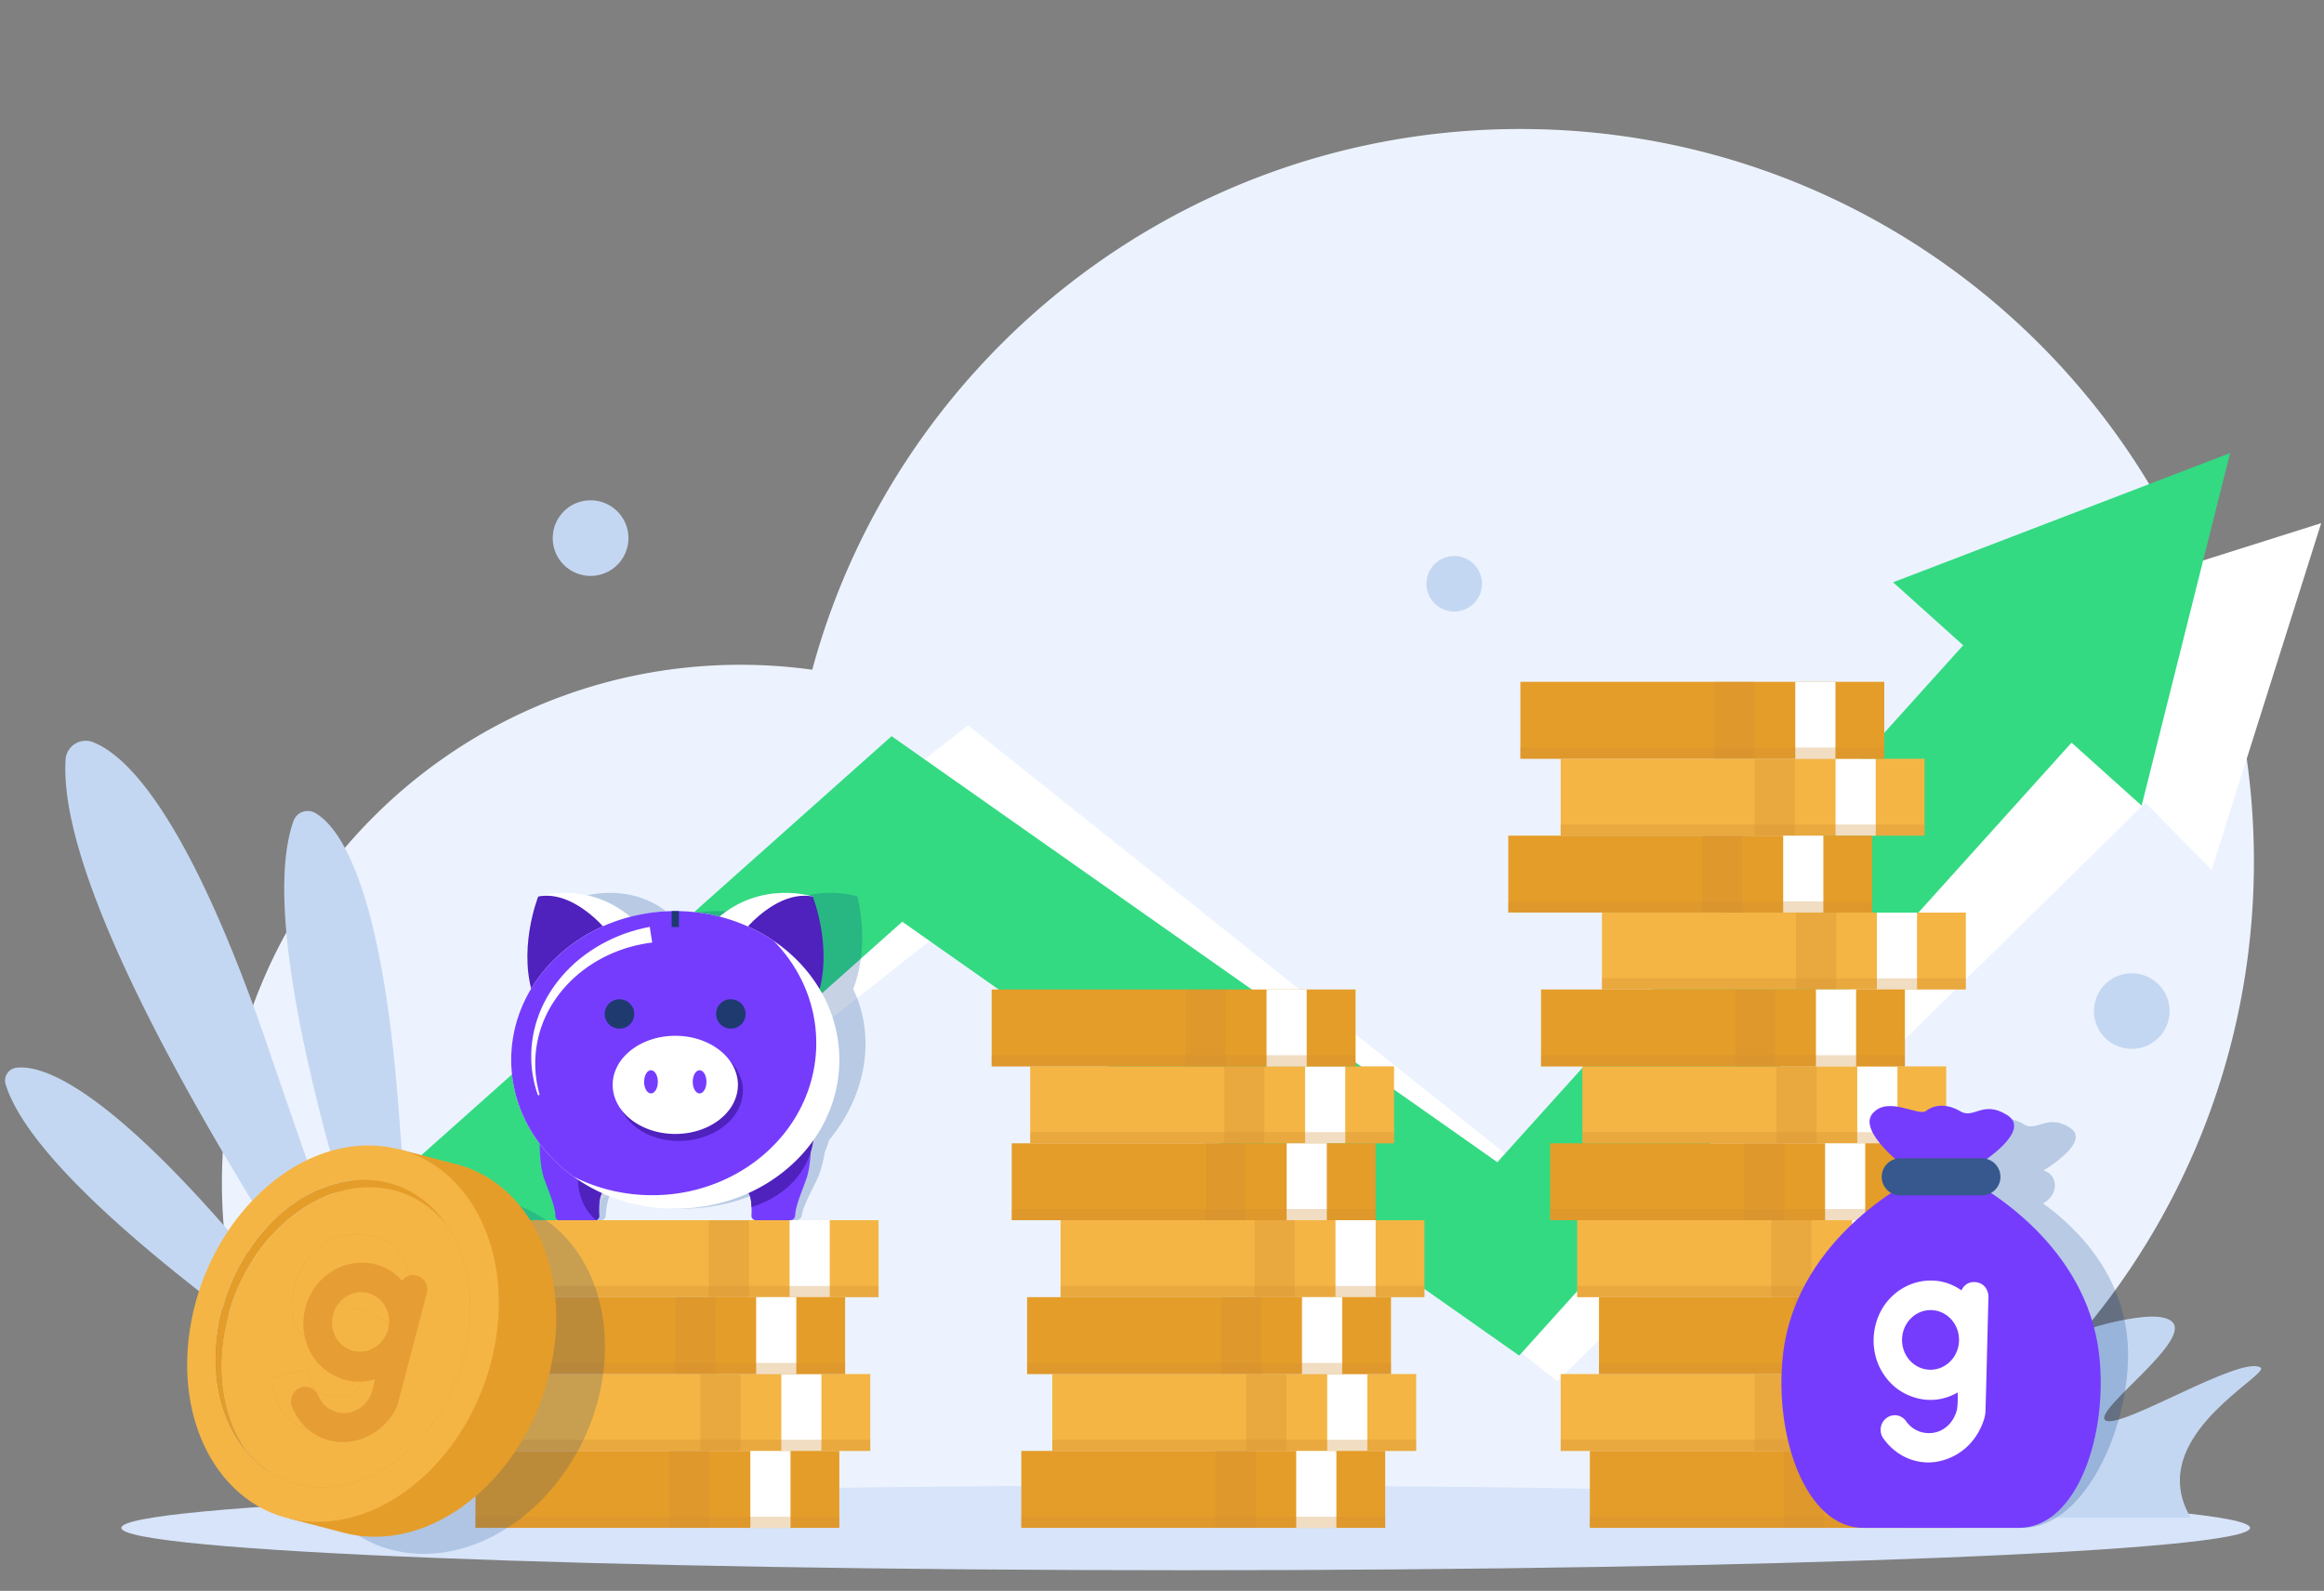 <?xml version="1.0" encoding="UTF-8"?>
<svg data-bbox="0.643 16.38 293.999 183" xmlns="http://www.w3.org/2000/svg" viewBox="0 0 295 202" height="202" width="295" data-type="ugc">
    <rect x="0" y="0" width="295" height="202" fill="#808080" stroke="none"/>
    <g>
        <g clip-path="url(#5b4f0492-f1f3-42ff-b9b0-cfb10b6747cc)">
            <path fill="#ECF3FE" d="M192.992 16.38c-42.99 0-79.174 29.101-89.889 68.658a66.5 66.5 0 0 0-9.093-.628c-36.363 0-65.84 29.445-65.84 65.767 0 16.884 6.372 32.279 16.841 43.925h97.997a66 66 0 0 0 3.432-4.151 93 93 0 0 0 8.059 4.151h76.985c32.217-14.63 54.62-47.058 54.62-84.713 0-51.367-41.688-93.008-93.112-93.008"/>
            <path fill="#C4D7F2" d="M53.098 184.434S6.844 120.513 8.326 96.454a2.55 2.55 0 0 1 3.451-2.227c4.117 1.567 12.069 8.916 22.37 39.113 15.352 45.002 18.95 51.094 18.95 51.094"/>
            <path fill="#C4D7F2" d="M55.325 186.738s-24.858-63.382-18.07-82.49a1.913 1.913 0 0 1 2.752-1.024c3 1.725 8.401 8.849 10.57 37.321 3.078 40.401 4.749 46.193 4.749 46.193"/>
            <path fill="#C4D7F2" d="M55.697 185.173S5.9 154.339.718 137.695a1.642 1.642 0 0 1 1.366-2.121c2.954-.357 10.346 1.767 26.522 20.247 22.953 26.224 27.091 29.352 27.091 29.352"/>
            <path fill="#ffffff" d="m294.642 66.428-43.689 13.805 8.399 8.518-62.98 61.959-73.495-58.626-85.774 67.645 11.466 14.507 74.243-58.55 74.844 59.703 74.681-73.469 8.399 8.519z"/>
            <path fill="#D7E4F9" d="M150.51 199.38c74.618 0 135.107-2.41 135.107-5.382 0-2.973-60.489-5.383-135.107-5.383s-135.106 2.41-135.106 5.383 60.49 5.382 135.106 5.382"/>
            <path fill="#33DA82" d="m283.08 57.527-42.778 16.41 8.898 7.997-59.13 65.636-76.896-54.097-81.54 72.683 12.321 13.791 70.576-62.912 78.309 55.091 70.115-77.828 8.897 7.997z"/>
            <path fill="#C4D7F2" d="M249.694 181.392c1.549-3.32 7.497-11.112 18.621-13.528 1.82-.396 5.861-1.274 7.326-.105 2.91 2.321-10.08 11.377-8.394 12.584 1.792 1.282 17.09-8.262 19.688-6.712 1.221.728-10.55 6.649-10.225 14.682.073 1.815.738 3.324 1.373 4.405h-31.774s-.429-3.147 3.386-11.326z"/>
            <path fill="#003889" d="M109.737 134.582c.142-1.188.161-2.353.063-3.483a15.8 15.8 0 0 0-1.492-5.504c2.195-5.806.523-11.764.523-11.764s-6.045-2.064-12.127 2.554a21.7 21.7 0 0 0-5.076-.694c-.151-.005-.309-.005-.46-.005q-.227-.001-.458.005a24 24 0 0 0-5.35.719c-4.976-4.649-11.365-2.579-11.365-2.579s-3.073 5.917-2.294 11.706l-.005.006c-1.934 2.686-3.22 5.765-3.61 9.04-.453 3.793.358 7.319 2.122 10.279.07.125.147.243.222.361-.129 1.125-.278 3.077.036 4.434.414 1.785.992 3.486.864 4.796-.024.265.155.482.425.482H76.3a.597.597 0 0 0 .584-.543c.054-.815.224-2.319.715-2.898 2.645 1.268 5.718 1.979 9.057 1.979a24.1 24.1 0 0 0 9.532-1.983c.22.364.229 1.095.17 1.788-.034.39-.088.768-.14 1.066a.493.493 0 0 0 .498.591h4.35c.33 0 .642-.254.698-.587.222-1.294 1.178-2.954 1.993-4.691.463-.985.76-2.288.94-3.361a10 10 0 0 0 .53-1.516c2.435-2.941 4.061-6.444 4.51-10.198" opacity=".22" style="mix-blend-mode:multiply"/>
            <path fill="#ffffff" d="M103.161 113.831s-6.572-2.16-12.188 2.865l6.302 5.798z"/>
            <path fill="#4F21BD" d="m103.563 127.097-8.954-9.094s.202-.25.567-.628c1.234-1.284 4.33-4.051 7.699-3.589q.143.018.286.046s2.817 7.035.402 13.266z"/>
            <path fill="#ffffff" d="M68.324 113.831s6.394-2.16 12.01 2.865l-6.303 5.798z"/>
            <path fill="#4F21BD" d="M76.876 118.001s-4.075-5.025-8.552-4.171c0 0-2.817 7.035-.403 13.266z"/>
            <path fill="#753CFD" d="M102.903 146.297c-.053 1.073-.193 2.375-.54 3.36-.607 1.737-1.364 3.397-1.432 4.692a.623.623 0 0 1-.628.586h-4.35a.565.565 0 0 1-.568-.591c.016-.297.024-.675.012-1.065-.029-.808-.153-1.669-.528-1.938l7.929-6.907.121-.104v.036a23 23 0 0 1-.016 1.93z"/>
            <path fill="#4F21BD" d="M103.309 144.143s-.004.896-.406 2.154c-.689 2.147-2.54 5.351-7.506 6.983-.028-.808-.153-1.669-.527-1.938l7.928-6.906.121-.068z"/>
            <path fill="#753CFD" d="M76.055 154.392a.515.515 0 0 1-.519.543h-4.543a.487.487 0 0 1-.483-.483c-.028-1.31-.809-3.011-1.437-4.795-.704-2.01-.55-5.327-.55-5.327l4.901 4.27 3.147 2.741c-.571.406-.564 2.151-.515 3.051"/>
            <path fill="#4F21BD" d="M76.056 154.392a.515.515 0 0 1-.394.527c-2.572-2.175-2.35-5.435-2.238-6.319l3.147 2.741c-.571.406-.563 2.151-.515 3.051"/>
            <path fill="#ffffff" d="M106.544 134.582c0 3.756-1.209 7.258-3.292 10.2q-.157.22-.319.437c-1.999 2.657-4.73 4.829-7.922 6.274-2.798 1.269-5.952 1.981-9.292 1.981s-6.5-.712-9.297-1.981a21.5 21.5 0 0 1-3.645-2.109 19.8 19.8 0 0 1-4.269-4.161q-.136-.176-.266-.361c-2.118-2.961-3.35-6.487-3.35-10.28 0-3.274.918-6.354 2.532-9.039 2.06-3.423 5.252-6.203 9.116-7.928a22.5 22.5 0 0 1 8.72-1.924q.229-.006.458-.005a22.45 22.45 0 0 1 9.182 1.935c1.17.52 2.278 1.138 3.31 1.841 2.382 1.62 4.369 3.694 5.802 6.081a17.6 17.6 0 0 1 2.18 5.556c.233 1.13.353 2.295.353 3.483z"/>
            <path fill="#753CFD" d="M103.613 132.445c0 3.839-1.209 7.419-3.292 10.427a13 13 0 0 1-.319.448c-1.999 2.716-4.73 4.936-7.922 6.413a22 22 0 0 1-9.293 2.026c-3.34 0-6.499-.729-9.297-2.026a21 21 0 0 1-.715-.349 19.8 19.8 0 0 1-4.268-4.161q-.136-.176-.266-.361c-2.118-2.961-3.35-6.487-3.35-10.28 0-3.274.918-6.354 2.531-9.039 2.06-3.423 5.253-6.203 9.116-7.928a22.5 22.5 0 0 1 8.721-1.924q.229-.006.458-.005a22.45 22.45 0 0 1 9.183 1.935c1.17.52 2.277 1.138 3.31 1.841a19.4 19.4 0 0 1 2.871 3.742 18.2 18.2 0 0 1 2.178 5.68c.234 1.156.353 2.347.353 3.561z"/>
            <path fill="#1F3A6F" d="M86.18 115.69v2.015h-.919v-2.015q.23-.005.457-.004c.153 0 .31 0 .462.004"/>
            <path fill="#ffffff" d="M68.477 138.922c.04.143-.17.212-.219.072l-.108-.32a14.7 14.7 0 0 1-.705-3.956c-.012-.168-.006-.337-.009-.506.002-.168-.008-.338.003-.506l.024-.507c.003-.17.028-.338.041-.506.025-.339.082-.673.13-1.009.026-.168.064-.334.095-.501.033-.167.065-.334.109-.498l.124-.495c.046-.164.098-.327.146-.49l.074-.245.086-.24q.086-.243.173-.482c.132-.314.252-.635.404-.942.074-.154.14-.311.22-.463l.24-.455c1.314-2.404 3.237-4.481 5.52-6.037q.212-.15.432-.288l.438-.278.448-.262.225-.13.229-.122.46-.243.468-.225.235-.112.238-.104.478-.206a21 21 0 0 1 4-1.175l.31 1.987c-1.251.157-2.49.433-3.692.835l-.447.16-.225.081-.22.089-.441.178-.433.196-.218.098-.213.106-.426.214-.418.23q-.21.113-.413.238l-.408.248q-.2.13-.398.264c-.27.171-.519.369-.78.554l-.374.296-.187.149-.182.157-.362.313-.348.329-.174.165-.167.172-.333.345c-.21.24-.432.473-.629.725-.412.492-.78 1.019-1.126 1.559a14.3 14.3 0 0 0-1.697 11.541z"/>
            <path fill="#4F21BD" d="M94.298 138.251c.166 3.438-3.254 6.395-7.64 6.605-2.4.115-4.594-.616-6.113-1.872a6.5 6.5 0 0 1-.726-.695c-.83-.926-1.34-2.049-1.399-3.277-.165-3.437 3.255-6.393 7.641-6.604 2.29-.109 4.388.551 5.894 1.697 1.139.866 1.939 2.009 2.227 3.306.066.271.103.555.117.84"/>
            <path fill="#1F3A6F" d="M94.596 129.175a1.86 1.86 0 0 0-1.384-2.237 1.86 1.86 0 1 0-.855 3.62c1 .236 2.003-.383 2.24-1.383"/>
            <path fill="#1F3A6F" d="M80.46 129.175a1.86 1.86 0 0 0-1.384-2.237 1.86 1.86 0 1 0-.855 3.62c1 .236 2.003-.383 2.24-1.383"/>
            <path fill="#ffffff" d="M93.668 137.75c0 3.442-3.557 6.231-7.947 6.231-2.403 0-4.56-.836-6.017-2.163a6.5 6.5 0 0 1-.692-.729c-.785-.964-1.24-2.11-1.24-3.339 0-3.441 3.558-6.23 7.949-6.23 2.292 0 4.356.76 5.805 1.976 1.097.92 1.84 2.099 2.066 3.41.053.273.076.559.076.844"/>
            <path fill="#753CFD" d="M82.633 138.838c.482 0 .872-.66.872-1.474s-.39-1.473-.872-1.473c-.481 0-.871.659-.871 1.473s.39 1.474.871 1.474"/>
            <path fill="#753CFD" d="M88.804 138.838c.482 0 .872-.66.872-1.474s-.39-1.473-.872-1.473c-.481 0-.871.659-.871 1.473s.39 1.474.871 1.474"/>
            <path fill="#F4B545" d="M110.47 174.467H64.278v9.766h46.192z"/>
            <path fill="#ffffff" d="M104.273 174.467h-5.098v9.766h5.098z"/>
            <path fill="#CE8E32" d="M94.01 174.467h-5.1v9.766h5.099z" opacity=".3" style="mix-blend-mode:multiply"/>
            <path fill="#CE8E32" d="M110.47 182.816H64.278v1.416h46.192z" opacity=".3" style="mix-blend-mode:multiply"/>
            <path fill="#F4B545" d="M111.524 154.936H65.332v9.766h46.192z"/>
            <path fill="#ffffff" d="M105.327 154.936h-5.098v9.766h5.098z"/>
            <path fill="#CE8E32" d="M95.064 154.936h-5.1v9.766h5.1z" opacity=".3" style="mix-blend-mode:multiply"/>
            <path fill="#CE8E32" d="M111.524 163.285H65.332v1.416h46.192z" opacity=".3" style="mix-blend-mode:multiply"/>
            <path fill="#E59D29" d="M107.277 164.701H61.085v9.766h46.192z"/>
            <path fill="#ffffff" d="M101.08 164.701h-5.099v9.766h5.099z"/>
            <path fill="#CE8E32" d="M90.816 164.701h-5.099v9.766h5.099z" opacity=".3" style="mix-blend-mode:multiply"/>
            <path fill="#CE8E32" d="M107.277 173.051H61.085v1.416h46.192z" opacity=".3" style="mix-blend-mode:multiply"/>
            <path fill="#E59D29" d="M106.542 184.232H60.35v9.766h46.192z"/>
            <path fill="#ffffff" d="M100.345 184.232h-5.098v9.766h5.098z"/>
            <path fill="#CE8E32" d="M90.082 184.232h-5.1v9.766h5.1z" opacity=".3" style="mix-blend-mode:multiply"/>
            <path fill="#CE8E32" d="M106.542 192.582H60.35v1.416h46.192z" opacity=".3" style="mix-blend-mode:multiply"/>
            <path fill="#F4B545" d="M179.762 174.467H133.57v9.766h46.192z"/>
            <path fill="#ffffff" d="M173.565 174.467h-5.098v9.766h5.098z"/>
            <path fill="#CE8E32" d="M163.302 174.467h-5.099v9.766h5.099z" opacity=".3" style="mix-blend-mode:multiply"/>
            <path fill="#CE8E32" d="M179.762 182.816H133.57v1.416h46.192z" opacity=".3" style="mix-blend-mode:multiply"/>
            <path fill="#F4B545" d="M244.296 174.467h-46.192v9.766h46.192z"/>
            <path fill="#ffffff" d="M238.099 174.467H233v9.766h5.099z"/>
            <path fill="#CE8E32" d="M227.835 174.467h-5.098v9.766h5.098z" opacity=".3" style="mix-blend-mode:multiply"/>
            <path fill="#CE8E32" d="M244.296 182.816h-46.192v1.416h46.192z" opacity=".3" style="mix-blend-mode:multiply"/>
            <path fill="#F4B545" d="M246.393 154.936h-46.192v9.766h46.192z"/>
            <path fill="#ffffff" d="M240.196 154.936h-5.098v9.766h5.098z"/>
            <path fill="#CE8E32" d="M229.933 154.936h-5.099v9.766h5.099z" opacity=".3" style="mix-blend-mode:multiply"/>
            <path fill="#CE8E32" d="M246.393 163.285h-46.192v1.416h46.192z" opacity=".3" style="mix-blend-mode:multiply"/>
            <path fill="#F4B545" d="M247.05 135.404h-46.192v9.766h46.192z"/>
            <path fill="#ffffff" d="M240.853 135.404h-5.099v9.766h5.099z"/>
            <path fill="#CE8E32" d="M230.589 135.404h-5.098v9.766h5.098z" opacity=".3" style="mix-blend-mode:multiply"/>
            <path fill="#CE8E32" d="M247.05 143.754h-46.192v1.416h46.192z" opacity=".3" style="mix-blend-mode:multiply"/>
            <path fill="#F4B545" d="M249.537 115.873h-46.192v9.766h46.192z"/>
            <path fill="#ffffff" d="M243.341 115.873h-5.098v9.766h5.098z"/>
            <path fill="#CE8E32" d="M233.077 115.873h-5.099v9.766h5.099z" opacity=".3" style="mix-blend-mode:multiply"/>
            <path fill="#CE8E32" d="M249.537 124.223h-46.192v1.416h46.192z" opacity=".3" style="mix-blend-mode:multiply"/>
            <path fill="#F4B545" d="M244.296 96.342h-46.192v9.766h46.192z"/>
            <path fill="#ffffff" d="M238.099 96.342H233v9.766h5.099z"/>
            <path fill="#CE8E32" d="M227.835 96.342h-5.098v9.766h5.098z" opacity=".3" style="mix-blend-mode:multiply"/>
            <path fill="#CE8E32" d="M244.296 104.691h-46.192v1.416h46.192z" opacity=".3" style="mix-blend-mode:multiply"/>
            <path fill="#F4B545" d="M180.815 154.936h-46.192v9.766h46.192z"/>
            <path fill="#ffffff" d="M174.619 154.936h-5.098v9.766h5.098z"/>
            <path fill="#CE8E32" d="M164.355 154.936h-5.099v9.766h5.099z" opacity=".3" style="mix-blend-mode:multiply"/>
            <path fill="#CE8E32" d="M180.815 163.285h-46.192v1.416h46.192z" opacity=".3" style="mix-blend-mode:multiply"/>
            <path fill="#F4B545" d="M176.959 135.404h-46.191v9.766h46.191z"/>
            <path fill="#ffffff" d="M170.763 135.404h-5.099v9.766h5.099z"/>
            <path fill="#CE8E32" d="M160.499 135.404H155.4v9.766h5.099z" opacity=".3" style="mix-blend-mode:multiply"/>
            <path fill="#CE8E32" d="M176.959 143.754h-46.191v1.416h46.191z" opacity=".3" style="mix-blend-mode:multiply"/>
            <path fill="#E59D29" d="M176.568 164.701h-46.192v9.766h46.192z"/>
            <path fill="#ffffff" d="M170.372 164.701h-5.099v9.766h5.099z"/>
            <path fill="#CE8E32" d="M160.108 164.701h-5.099v9.766h5.099z" opacity=".3" style="mix-blend-mode:multiply"/>
            <path fill="#CE8E32" d="M176.568 173.051h-46.192v1.416h46.192z" opacity=".3" style="mix-blend-mode:multiply"/>
            <path fill="#E59D29" d="M175.833 184.232h-46.191v9.766h46.191z"/>
            <path fill="#ffffff" d="M169.637 184.232h-5.099v9.766h5.099z"/>
            <path fill="#CE8E32" d="M159.373 184.232h-5.099v9.766h5.099z" opacity=".3" style="mix-blend-mode:multiply"/>
            <path fill="#CE8E32" d="M175.833 192.582h-46.191v1.416h46.191z" opacity=".3" style="mix-blend-mode:multiply"/>
            <path fill="#E59D29" d="M248 184.232h-46.191v9.766H248z"/>
            <path fill="#ffffff" d="M241.804 184.232h-5.099v9.766h5.099z"/>
            <path fill="#CE8E32" d="M231.54 184.232h-5.099v9.766h5.099z" opacity=".3" style="mix-blend-mode:multiply"/>
            <path fill="#CE8E32" d="M248 192.582h-46.191v1.416H248z" opacity=".3" style="mix-blend-mode:multiply"/>
            <path fill="#E59D29" d="M249.16 164.701h-46.192v9.766h46.192z"/>
            <path fill="#ffffff" d="M242.964 164.701h-5.098v9.766h5.098z"/>
            <path fill="#CE8E32" d="M232.7 164.701h-5.099v9.766h5.099z" opacity=".3" style="mix-blend-mode:multiply"/>
            <path fill="#CE8E32" d="M249.16 173.051h-46.192v1.416h46.192z" opacity=".3" style="mix-blend-mode:multiply"/>
            <path fill="#E59D29" d="M242.963 145.17h-46.192v9.766h46.192z"/>
            <path fill="#ffffff" d="M236.767 145.17h-5.099v9.766h5.099z"/>
            <path fill="#CE8E32" d="M226.503 145.17h-5.099v9.766h5.099z" opacity=".3" style="mix-blend-mode:multiply"/>
            <path fill="#CE8E32" d="M242.963 153.52h-46.192v1.415h46.192z" opacity=".3" style="mix-blend-mode:multiply"/>
            <path fill="#E59D29" d="M241.803 125.639h-46.191v9.766h46.191z"/>
            <path fill="#ffffff" d="M235.607 125.639h-5.099v9.766h5.099z"/>
            <path fill="#CE8E32" d="M225.343 125.639h-5.098v9.766h5.098z" opacity=".3" style="mix-blend-mode:multiply"/>
            <path fill="#CE8E32" d="M241.803 133.988h-46.191v1.416h46.191z" opacity=".3" style="mix-blend-mode:multiply"/>
            <path fill="#E59D29" d="M237.647 106.105h-46.192v9.766h46.192z"/>
            <path fill="#ffffff" d="M231.45 106.105h-5.098v9.766h5.098z"/>
            <path fill="#CE8E32" d="M221.187 106.105h-5.099v9.766h5.099z" opacity=".3" style="mix-blend-mode:multiply"/>
            <path fill="#CE8E32" d="M237.647 114.455h-46.192v1.416h46.192z" opacity=".3" style="mix-blend-mode:multiply"/>
            <path fill="#E59D29" d="M239.184 86.574h-46.192v9.766h46.192z"/>
            <path fill="#ffffff" d="M232.987 86.574h-5.098v9.766h5.098z"/>
            <path fill="#CE8E32" d="M222.724 86.574h-5.099v9.766h5.099z" opacity=".3" style="mix-blend-mode:multiply"/>
            <path fill="#CE8E32" d="M239.184 94.924h-46.192v1.416h46.192z" opacity=".3" style="mix-blend-mode:multiply"/>
            <path fill="#E59D29" d="M174.618 145.17h-46.191v9.766h46.191z"/>
            <path fill="#ffffff" d="M168.422 145.17h-5.099v9.766h5.099z"/>
            <path fill="#CE8E32" d="M158.158 145.17h-5.098v9.766h5.098z" opacity=".3" style="mix-blend-mode:multiply"/>
            <path fill="#CE8E32" d="M174.618 153.52h-46.191v1.415h46.191z" opacity=".3" style="mix-blend-mode:multiply"/>
            <path fill="#E59D29" d="M172.069 125.639h-46.192v9.766h46.192z"/>
            <path fill="#ffffff" d="M165.873 125.639h-5.099v9.766h5.099z"/>
            <path fill="#CE8E32" d="M155.609 125.639h-5.099v9.766h5.099z" opacity=".3" style="mix-blend-mode:multiply"/>
            <path fill="#CE8E32" d="M172.069 133.988h-46.192v1.416h46.192z" opacity=".3" style="mix-blend-mode:multiply"/>
            <path fill="#003889" d="M60.593 152.113c-10.744-.214-21.055 9.726-23.03 22.205-1.974 12.476 5.136 22.763 15.88 22.977s21.054-9.726 23.028-22.203c1.975-12.478-5.134-22.765-15.878-22.979" opacity=".18" style="mix-blend-mode:multiply"/>
            <path fill="#E59D29" d="m57.375 147.69-6.765-1.774-.564 1.911c-9.05 2.206-16.973 11.6-18.678 22.998-1.261 8.431 1.185 15.916 5.919 20.281l-.51 1.727 6.759 1.764v-.001c1.179.321 2.419.504 3.712.531 10.745.227 21.055-10.287 23.029-23.484 1.785-11.936-3.858-21.975-12.902-23.953"/>
            <path fill="#F4B545" d="M40.617 188.847c-3.823-.081-7.084-1.813-9.412-4.636-3.013-3.652-4.464-9.129-3.554-15.208 1.612-10.776 10.031-19.361 18.805-19.176 4.23.089 7.771 2.202 10.123 5.574 2.523 3.621 3.678 8.692 2.843 14.271-1.612 10.774-10.031 19.36-18.805 19.175m6.495-43.404c-10.745-.226-21.056 10.288-23.03 23.485s5.135 24.077 15.88 24.303c10.744.227 21.054-10.287 23.028-23.484s-5.134-24.078-15.879-24.304"/>
            <path fill="#E59D29" d="M46.456 149.827c-8.774-.184-17.193 8.401-18.805 19.177-.91 6.078.542 11.556 3.554 15.208 2.329 2.822 5.59 4.555 9.412 4.635 8.774.185 17.193-8.4 18.805-19.175-1.612 10.774-10.031 19.36-18.805 19.175-3.823-.08-7.084-1.813-9.412-4.635-2.529-3.621-3.685-8.698-2.85-14.281 1.612-10.774 10.032-19.36 18.804-19.175 3.828.08 7.091 1.816 9.42 4.645-2.352-3.372-5.894-5.485-10.123-5.575"/>
            <path fill="#F4B545" d="M42.56 177.367q1.6.035 2.498-.71.9-.744 1.057-1.799.16-1.075-.463-1.68-.627-.606-2.584-1.167-3.654-1.049-5.018-2.754-1.365-1.71-.883-4.929.487-3.258 2.75-5.453 2.265-2.197 5.569-2.128 5.853.124 6.666 5.904l-4.207 1.544q-.366-2.915-2.954-2.97-2.76-.058-3.09 2.143-.131.877.293 1.497.426.618 2.179 1.106 2.927.817 4.225 1.617 1.296.798 2.008 2.528.711 1.729.396 3.84-.495 3.31-2.932 5.683t-6.511 2.286q-3.06-.065-4.95-1.819-1.892-1.753-2.072-5.134l4.493-1.108q.215 3.434 3.53 3.503m4.598-26.612c-8.772-.185-17.19 8.4-18.803 19.175-.835 5.584.32 10.66 2.85 14.281 2.328 2.823 5.59 4.555 9.412 4.636 8.774.184 17.193-8.401 18.805-19.176.835-5.578-.32-10.65-2.843-14.271-2.329-2.829-5.592-4.564-9.42-4.645"/>
            <path fill="#F4B545" d="M45.486 156.748q-3.305-.069-5.568 2.127-2.264 2.197-2.75 5.454-.483 3.22.882 4.929 1.364 1.706 5.018 2.753 1.959.562 2.585 1.168.624.605.463 1.68-.158 1.055-1.058 1.799-.9.746-2.498.71-3.315-.069-3.53-3.504l-4.494 1.109q.18 3.38 2.073 5.134 1.89 1.754 4.95 1.819 4.075.086 6.51-2.286 2.437-2.372 2.932-5.683.316-2.112-.396-3.841-.712-1.728-2.008-2.528-1.297-.799-4.225-1.616-1.751-.488-2.178-1.106-.425-.62-.293-1.497.33-2.201 3.09-2.143 2.589.055 2.954 2.97l4.207-1.544q-.814-5.78-6.666-5.904"/>
            <path fill="#003889" d="M270.121 172.677c.197-6.731-2.657-11.848-5.839-15.435a30 30 0 0 0-4.955-4.439c.77-.393 1.362-1.134 1.486-1.98.155-1.046-.454-1.931-1.412-2.197 1.719-1.083 5.666-3.871 3.407-5.388-2.843-1.909-4.299.53-5.904-.477-1.606-1.008-3.227-.796-4.323-.054-1.097.743-4.543-1.909-6.844.319-1.591 1.54.562 4.143 2.045 5.604-1.029.271-1.89 1.153-2.043 2.193-.125.845.25 1.586.903 1.98-5.113 3.024-13.91 9.553-16.649 19.874-2.643 9.962-.289 21.321 7.056 21.321h19.734c7.346 0 13.047-11.359 13.338-21.321" opacity=".22" style="mix-blend-mode:multiply"/>
            <path fill="#753CFD" d="M256.26 193.999h-19.734c-7.345 0-11.373-11.725-10.198-22.01 1.755-15.333 17.213-22.561 17.213-22.561h5.703s4.623 2.162 9.1 6.627c3.71 3.703 7.318 8.986 8.113 15.934 1.177 10.285-2.85 22.01-10.196 22.01z"/>
            <path fill="#ffffff" d="M248.497 176.804c-1.856 1.072-3.969 1.265-6.065.428-1.523-.608-2.708-1.66-3.562-3.107-1.653-2.806-1.307-6.598.841-9.049a7.26 7.26 0 0 1 2.77-1.975 6.94 6.94 0 0 1 3.337-.467c1.142.115 2.199.545 3.164 1.208-.017-.012.168-.301.181-.32.124-.179.277-.335.455-.456a1.64 1.64 0 0 1 .673-.256q.224-.031.45-.015c.352.027.7.148.98.37.317.25.531.625.63 1.021.109.439.043.908.031 1.356l-.083 3.334-.083 3.334-.085 3.334q-.044 1.667-.092 3.334l-.005.201a4 4 0 0 1-.184 1.125c-.939 2.937-3.108 4.773-5.711 5.342a6.5 6.5 0 0 1-2.507.048c-2.289-.415-3.724-1.777-4.561-2.946-.653-.912-.363-2.21.611-2.736a1.74 1.74 0 0 1 2.263.535c.368.526.94 1.067 1.817 1.358 2.174.644 4.096-.663 4.648-2.804.149-.916.088-2.149.086-2.196zm.175-6.579c.053-2.09-1.524-3.825-3.521-3.875s-3.658 1.604-3.71 3.695 1.524 3.825 3.521 3.875 3.658-1.604 3.71-3.695"/>
            <path fill="#753CFD" d="M251.518 147.621s6.414-4.052 3.289-6.023-4.221.548-5.975-.493-3.344-.822-4.331-.055c-.986.767-4.824-1.971-6.797.329s4.221 6.9 4.221 6.9l9.593-.657z"/>
            <path fill="#36588E" d="M251.573 151.783h-10.361a2.363 2.363 0 0 1-2.357-2.355 2.36 2.36 0 0 1 2.357-2.354h10.361a2.36 2.36 0 0 1 2.356 2.354 2.36 2.36 0 0 1-2.356 2.355"/>
            <path fill="#C4D7F2" d="M270.601 133.18a4.8 4.8 0 0 0 4.804-4.799 4.8 4.8 0 0 0-4.804-4.799 4.8 4.8 0 0 0-4.805 4.799 4.8 4.8 0 0 0 4.805 4.799"/>
            <path fill="#C4D7F2" d="M74.967 73.125a4.8 4.8 0 0 0 4.804-4.799c0-2.65-2.15-4.799-4.804-4.799a4.8 4.8 0 0 0-4.804 4.8 4.8 4.8 0 0 0 4.804 4.798"/>
            <path fill="#C4D7F2" d="M184.593 77.647a3.527 3.527 0 0 0 3.529-3.525 3.527 3.527 0 0 0-3.529-3.524 3.527 3.527 0 0 0-3.529 3.525 3.527 3.527 0 0 0 3.529 3.524"/>
        </g>
        <path fill="#E69D34" d="M47.6 175.127c-2.051.621-4.153.326-6.002-.967-1.345-.94-2.258-2.235-2.759-3.839-.97-3.109.233-6.721 2.884-8.617a7.25 7.25 0 0 1 3.148-1.29 6.94 6.94 0 0 1 3.356.306c1.085.373 2.017 1.033 2.805 1.898-.014-.015.231-.254.248-.27a1.8 1.8 0 0 1 .548-.34c.227-.086.472-.115.713-.096q.226.021.442.089c.336.106.648.304.87.584.25.316.374.73.38 1.137.005.453-.166.894-.28 1.328l-.841 3.227-.843 3.227q-.42 1.614-.843 3.227a1237 1237 0 0 1-.851 3.224l-.05.195c-.099.369-.24.727-.436 1.054-1.586 2.645-4.116 3.937-6.78 3.897a6.5 6.5 0 0 1-2.452-.526c-2.134-.926-3.22-2.58-3.769-3.909-.427-1.037.152-2.235 1.22-2.525a1.74 1.74 0 0 1 2.082 1.038c.237.596.67 1.253 1.459 1.737 1.969 1.123 4.139.289 5.165-1.669.353-.858.576-2.073.584-2.118zm1.672-6.364c.529-2.024-.61-4.072-2.543-4.577s-3.928.727-4.456 2.75.61 4.073 2.544 4.577c1.933.505 3.927-.727 4.456-2.75"/>
        <defs fill="none">
            <clipPath id="5b4f0492-f1f3-42ff-b9b0-cfb10b6747cc">
                <path fill="#ffffff" d="M294.643.885v201.023h-294V.885z"/>
            </clipPath>
        </defs>
    </g>
</svg>

